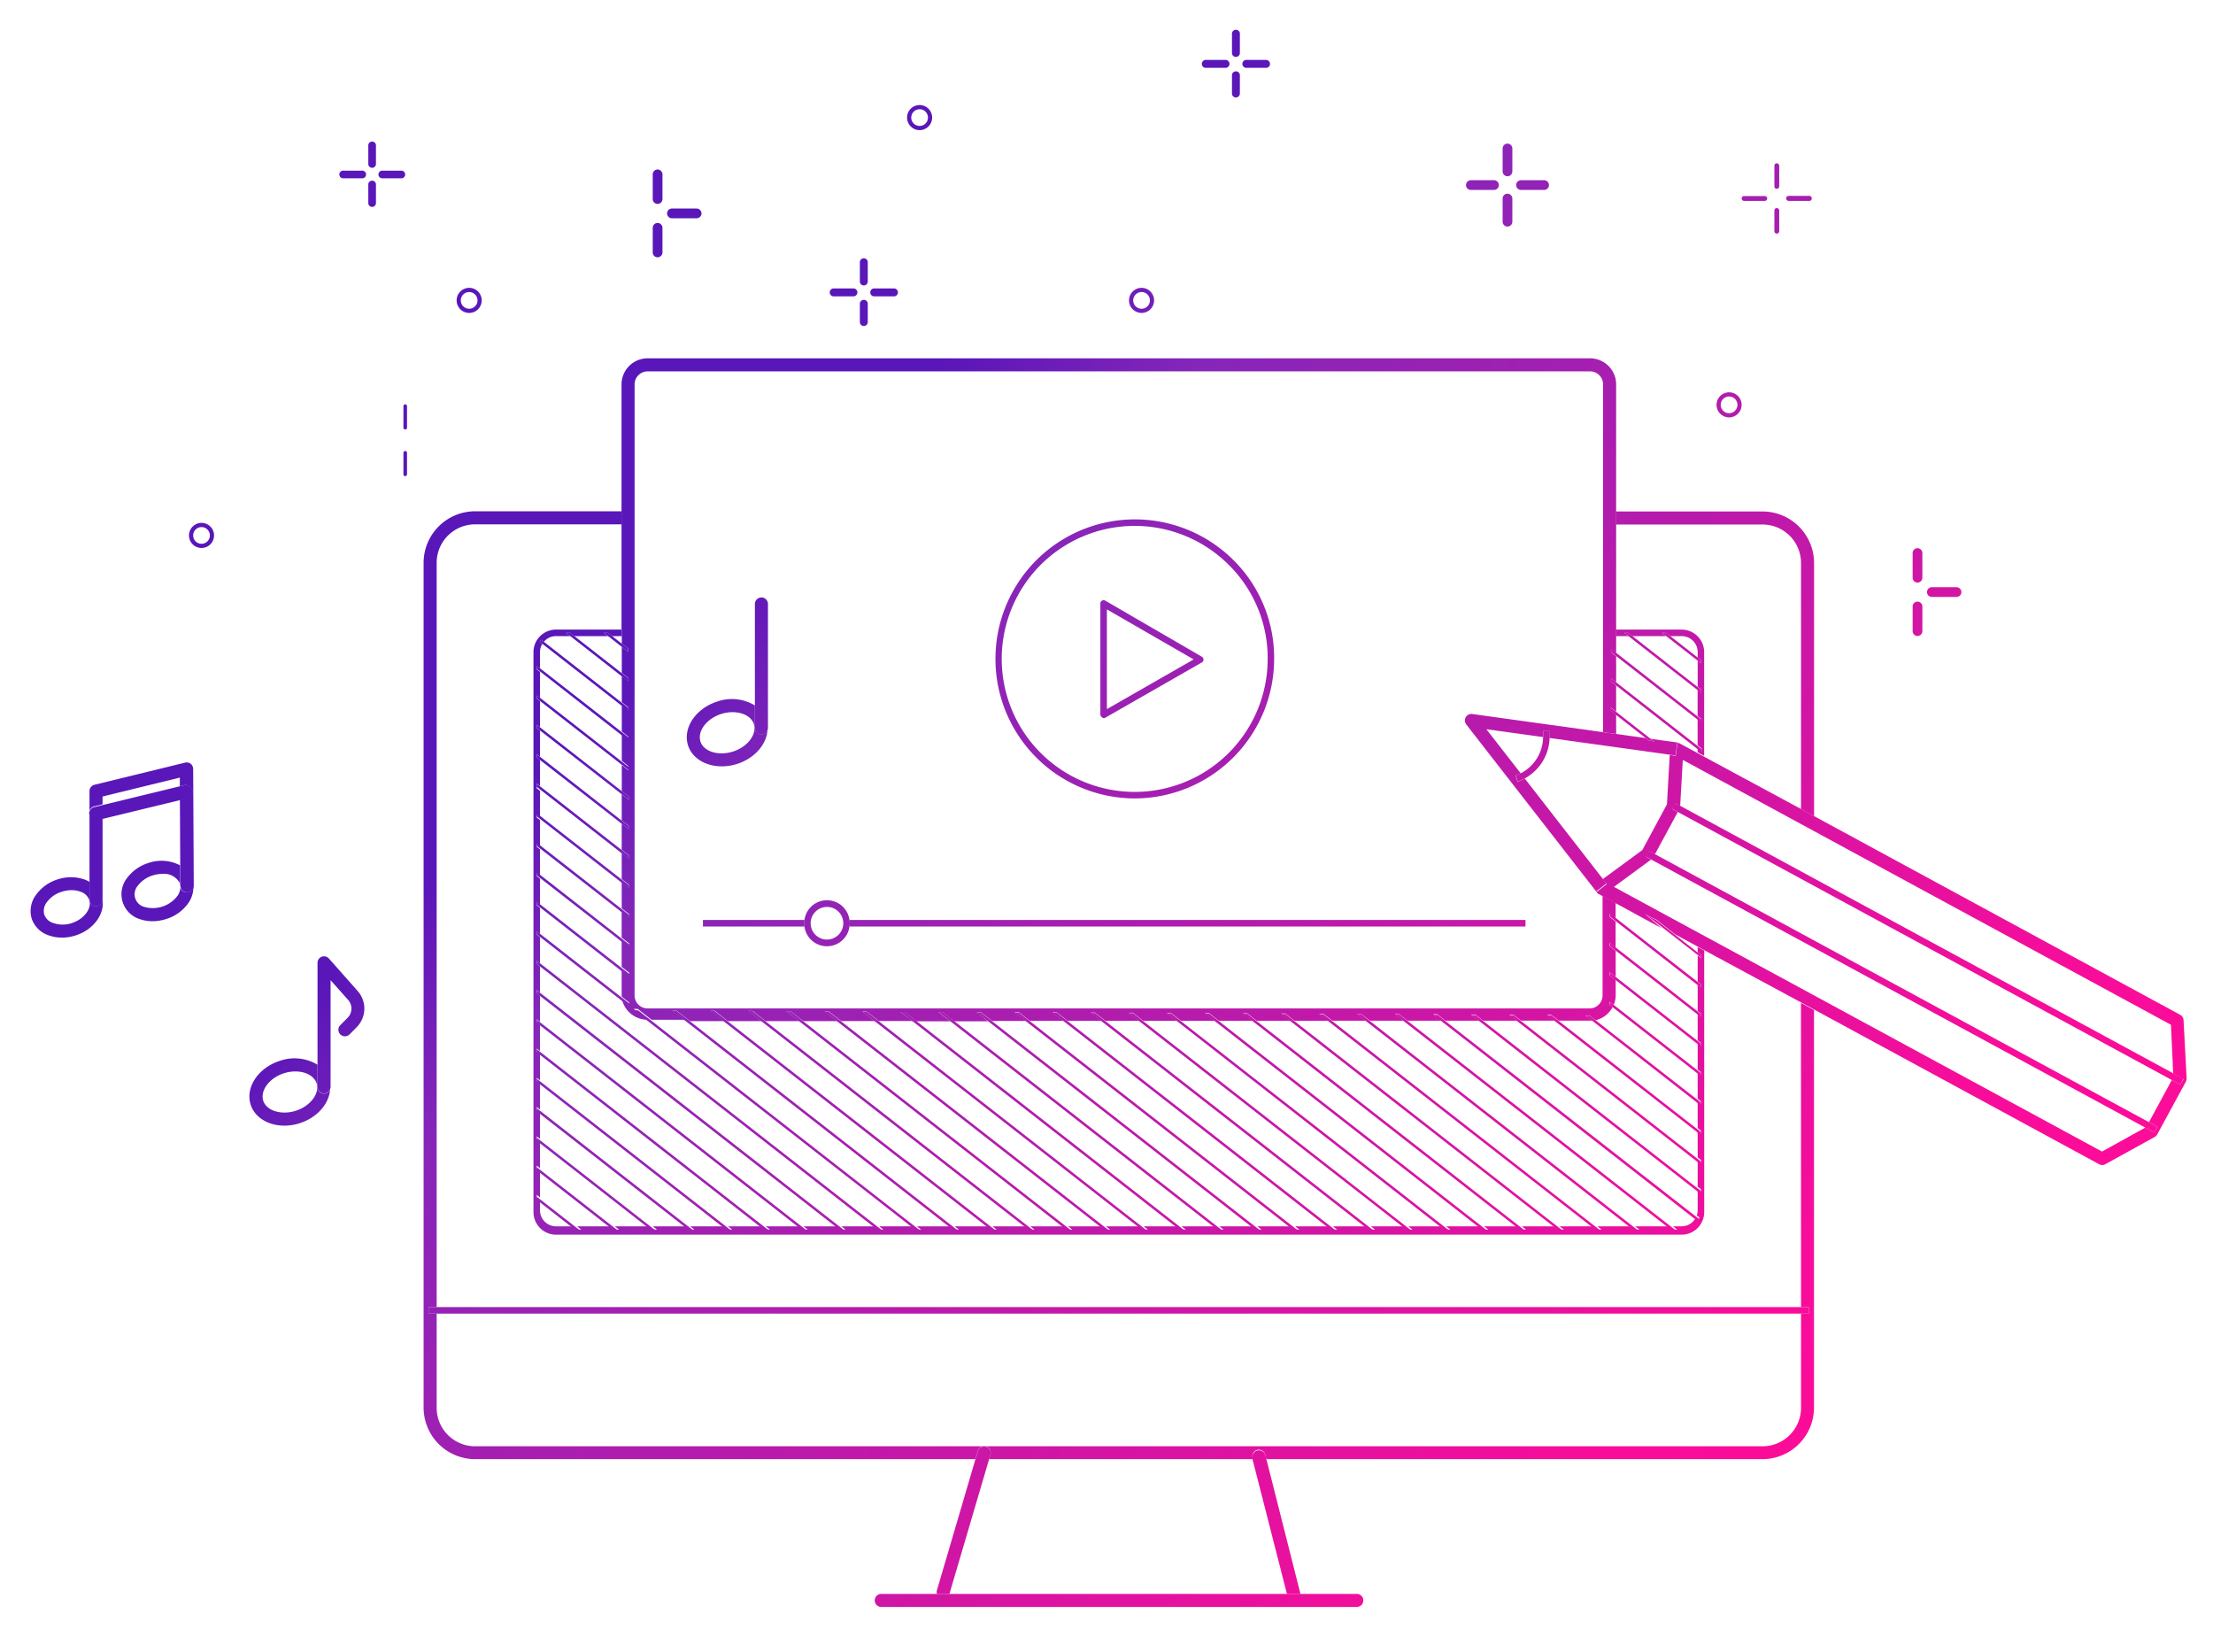 <?xml version="1.0" encoding="UTF-8"?>
<svg xmlns="http://www.w3.org/2000/svg" xmlns:xlink="http://www.w3.org/1999/xlink" viewBox="0 0 339 253">
  <defs>
    <style>.cls-1{fill:url(#Unbenannter_Verlauf_2);}.cls-2{fill:url(#Unbenannter_Verlauf_2-2);}.cls-3{fill:url(#Unbenannter_Verlauf_2-3);}.cls-4{fill:url(#Unbenannter_Verlauf_2-4);}.cls-5{fill:url(#Unbenannter_Verlauf_2-5);}.cls-6{fill:url(#Unbenannter_Verlauf_2-6);}.cls-7{fill:url(#Unbenannter_Verlauf_2-7);}.cls-8{fill:url(#Unbenannter_Verlauf_2-8);}.cls-9{fill:url(#Unbenannter_Verlauf_2-9);}.cls-10{fill:url(#Unbenannter_Verlauf_2-10);}.cls-11{fill:url(#Unbenannter_Verlauf_2-11);}.cls-12{fill:url(#Unbenannter_Verlauf_2-12);}.cls-13{fill:url(#Unbenannter_Verlauf_2-13);}.cls-14{fill:url(#Unbenannter_Verlauf_2-14);}.cls-15{fill:url(#Unbenannter_Verlauf_2-15);}.cls-16{fill:url(#Unbenannter_Verlauf_2-16);}.cls-17{fill:url(#Unbenannter_Verlauf_2-17);}.cls-18{fill:url(#Unbenannter_Verlauf_2-18);}.cls-19{fill:url(#Unbenannter_Verlauf_2-19);}.cls-20{fill:url(#Unbenannter_Verlauf_2-20);}.cls-21{fill:url(#Unbenannter_Verlauf_2-21);}.cls-22{fill:url(#Unbenannter_Verlauf_2-22);}.cls-23{fill:url(#Unbenannter_Verlauf_2-23);}.cls-24{fill:url(#Unbenannter_Verlauf_2-24);}.cls-25{fill:url(#Unbenannter_Verlauf_2-25);}.cls-26{fill:url(#Unbenannter_Verlauf_2-26);}.cls-27{fill:url(#Unbenannter_Verlauf_2-27);}.cls-28{fill:url(#Unbenannter_Verlauf_2-28);}.cls-29{fill:url(#Unbenannter_Verlauf_2-29);}.cls-30{fill:url(#Unbenannter_Verlauf_2-30);}.cls-31{fill:url(#Unbenannter_Verlauf_2-31);}.cls-32{fill:url(#Unbenannter_Verlauf_2-32);}.cls-33{fill:url(#Unbenannter_Verlauf_2-33);}.cls-34{fill:url(#Unbenannter_Verlauf_2-34);}.cls-35{fill:url(#Unbenannter_Verlauf_2-35);}.cls-36{fill:url(#Unbenannter_Verlauf_2-36);}.cls-37{fill:url(#Unbenannter_Verlauf_2-37);}.cls-38{fill:url(#Unbenannter_Verlauf_2-38);}.cls-39{fill:url(#Unbenannter_Verlauf_2-39);}.cls-40{fill:url(#Unbenannter_Verlauf_2-40);}.cls-41{fill:url(#Unbenannter_Verlauf_2-41);}.cls-42{fill:url(#Unbenannter_Verlauf_2-42);}.cls-43{fill:url(#Unbenannter_Verlauf_2-43);}.cls-44{fill:url(#Unbenannter_Verlauf_2-44);}.cls-45{fill:url(#Unbenannter_Verlauf_2-45);}.cls-46{fill:url(#Unbenannter_Verlauf_2-46);}.cls-47{fill:url(#Unbenannter_Verlauf_2-47);}.cls-48{fill:url(#Unbenannter_Verlauf_2-48);}.cls-49{fill:url(#Unbenannter_Verlauf_2-49);}.cls-50{fill:url(#Unbenannter_Verlauf_2-50);}.cls-51{fill:url(#Unbenannter_Verlauf_2-51);}.cls-52{fill:url(#Unbenannter_Verlauf_2-52);}.cls-53{fill:url(#Unbenannter_Verlauf_2-53);}.cls-54{fill:url(#Unbenannter_Verlauf_2-54);}.cls-55{fill:url(#Unbenannter_Verlauf_2-55);}.cls-56{fill:url(#Unbenannter_Verlauf_2-56);}.cls-57{fill:url(#Unbenannter_Verlauf_2-57);}.cls-58{fill:url(#Unbenannter_Verlauf_2-58);}.cls-59{fill:url(#Unbenannter_Verlauf_2-59);}.cls-60{fill:url(#Unbenannter_Verlauf_2-60);}.cls-61{fill:url(#Unbenannter_Verlauf_2-61);}.cls-62{fill:url(#Unbenannter_Verlauf_2-62);}.cls-63{fill:url(#Unbenannter_Verlauf_2-63);}.cls-64{fill:url(#Unbenannter_Verlauf_2-64);}.cls-65{fill:url(#Unbenannter_Verlauf_2-65);}.cls-66{fill:url(#Unbenannter_Verlauf_2-66);}.cls-67{fill:url(#Unbenannter_Verlauf_2-67);}.cls-68{fill:url(#Unbenannter_Verlauf_2-68);}.cls-69{fill:url(#Unbenannter_Verlauf_2-69);}.cls-70{fill:url(#Unbenannter_Verlauf_2-70);}.cls-71{fill:url(#Unbenannter_Verlauf_2-71);}.cls-72{fill:url(#Unbenannter_Verlauf_2-72);}.cls-73{fill:url(#Unbenannter_Verlauf_2-73);}.cls-74{fill:url(#Unbenannter_Verlauf_2-74);}.cls-75{fill:url(#Unbenannter_Verlauf_2-75);}.cls-76{fill:url(#Unbenannter_Verlauf_2-76);}.cls-77{fill:url(#Unbenannter_Verlauf_2-77);}.cls-78{fill:url(#Unbenannter_Verlauf_2-78);}.cls-79{fill:url(#Unbenannter_Verlauf_2-79);}.cls-80{fill:url(#Unbenannter_Verlauf_2-80);}.cls-81{fill:url(#Unbenannter_Verlauf_2-81);}.cls-82{fill:url(#Unbenannter_Verlauf_2-82);}.cls-83{fill:url(#Unbenannter_Verlauf_2-83);}.cls-84{fill:url(#Unbenannter_Verlauf_2-84);}.cls-85{fill:url(#Unbenannter_Verlauf_2-85);}.cls-86{fill:url(#Unbenannter_Verlauf_2-86);}.cls-87{fill:url(#Unbenannter_Verlauf_2-87);}.cls-88{fill:url(#Unbenannter_Verlauf_2-88);}.cls-89{fill:url(#Unbenannter_Verlauf_2-89);}.cls-90{fill:url(#Unbenannter_Verlauf_2-92);}.cls-91{fill:url(#Unbenannter_Verlauf_2-93);}.cls-92{fill:url(#Unbenannter_Verlauf_2-94);}.cls-93{fill:url(#Unbenannter_Verlauf_2-95);}.cls-94{fill:url(#Unbenannter_Verlauf_2-96);}.cls-95{fill:url(#Unbenannter_Verlauf_2-97);}.cls-96{fill:url(#Unbenannter_Verlauf_2-98);}.cls-97{fill:url(#Unbenannter_Verlauf_2-100);}.cls-98{fill:url(#Unbenannter_Verlauf_2-101);}.cls-99{fill:url(#Unbenannter_Verlauf_2-102);}.cls-100{fill:url(#Unbenannter_Verlauf_2-104);}.cls-101{fill:url(#Unbenannter_Verlauf_2-105);}.cls-102{fill:url(#Unbenannter_Verlauf_2-106);}.cls-103{fill:url(#Unbenannter_Verlauf_2-107);}.cls-104{fill:url(#Unbenannter_Verlauf_2-108);}.cls-105{fill:url(#Unbenannter_Verlauf_2-109);}.cls-106{fill:url(#Unbenannter_Verlauf_2-110);}.cls-107{fill:url(#Unbenannter_Verlauf_2-111);}.cls-108{fill:url(#Unbenannter_Verlauf_2-112);}.cls-109{fill:url(#Unbenannter_Verlauf_2-113);}.cls-110{fill:url(#Unbenannter_Verlauf_2-114);}.cls-111{fill:url(#Unbenannter_Verlauf_2-115);}.cls-112{fill:url(#Unbenannter_Verlauf_2-116);}.cls-113{fill:url(#Unbenannter_Verlauf_2-117);}.cls-114{fill:url(#Unbenannter_Verlauf_2-118);}.cls-115{fill:url(#Unbenannter_Verlauf_2-119);}.cls-116{fill:url(#Unbenannter_Verlauf_2-120);}.cls-117{fill:url(#Unbenannter_Verlauf_2-121);}.cls-118{fill:url(#Unbenannter_Verlauf_2-122);}.cls-119{fill:url(#Unbenannter_Verlauf_2-123);}.cls-120{fill:url(#Unbenannter_Verlauf_2-124);}</style>
    <linearGradient id="Unbenannter_Verlauf_2" x1="92.17" y1="107.59" x2="294.71" y2="310.13" gradientUnits="userSpaceOnUse">
      <stop offset="0" stop-color="#5916b9"></stop>
      <stop offset="0.1" stop-color="#8626b9"></stop>
      <stop offset="0.35" stop-color="#ba1aab"></stop>
      <stop offset="0.53" stop-color="#e012a1"></stop>
      <stop offset="0.66" stop-color="#f70d9a"></stop>
      <stop offset="0.82" stop-color="#ff0b98"></stop>
      <stop offset="1" stop-color="#c6243b"></stop>
    </linearGradient>
    <linearGradient id="Unbenannter_Verlauf_2-2" x1="186.6" y1="13.15" x2="389.14" y2="215.69" xlink:href="#Unbenannter_Verlauf_2"></linearGradient>
    <linearGradient id="Unbenannter_Verlauf_2-3" x1="102.4" y1="97.35" x2="304.94" y2="299.89" xlink:href="#Unbenannter_Verlauf_2"></linearGradient>
    <linearGradient id="Unbenannter_Verlauf_2-4" x1="176.71" y1="23.04" x2="379.25" y2="225.58" xlink:href="#Unbenannter_Verlauf_2"></linearGradient>
    <linearGradient id="Unbenannter_Verlauf_2-5" x1="132.74" y1="67.01" x2="335.28" y2="269.55" xlink:href="#Unbenannter_Verlauf_2"></linearGradient>
    <linearGradient id="Unbenannter_Verlauf_2-6" x1="155.65" y1="44.1" x2="358.19" y2="246.64" xlink:href="#Unbenannter_Verlauf_2"></linearGradient>
    <linearGradient id="Unbenannter_Verlauf_2-7" x1="171.53" y1="28.23" x2="374.07" y2="230.77" xlink:href="#Unbenannter_Verlauf_2"></linearGradient>
    <linearGradient id="Unbenannter_Verlauf_2-8" x1="169.58" y1="30.17" x2="372.12" y2="232.71" xlink:href="#Unbenannter_Verlauf_2"></linearGradient>
    <linearGradient id="Unbenannter_Verlauf_2-9" x1="175.24" y1="24.51" x2="377.78" y2="227.05" xlink:href="#Unbenannter_Verlauf_2"></linearGradient>
    <linearGradient id="Unbenannter_Verlauf_2-10" x1="162.69" y1="37.07" x2="365.23" y2="239.61" xlink:href="#Unbenannter_Verlauf_2"></linearGradient>
    <linearGradient id="Unbenannter_Verlauf_2-11" x1="159.43" y1="40.32" x2="361.97" y2="242.86" xlink:href="#Unbenannter_Verlauf_2"></linearGradient>
    <linearGradient id="Unbenannter_Verlauf_2-12" x1="85.22" y1="114.53" x2="287.76" y2="317.07" xlink:href="#Unbenannter_Verlauf_2"></linearGradient>
    <linearGradient id="Unbenannter_Verlauf_2-13" x1="80.91" y1="118.84" x2="283.45" y2="321.38" xlink:href="#Unbenannter_Verlauf_2"></linearGradient>
    <linearGradient id="Unbenannter_Verlauf_2-14" x1="57.14" y1="142.61" x2="259.68" y2="345.15" xlink:href="#Unbenannter_Verlauf_2"></linearGradient>
    <linearGradient id="Unbenannter_Verlauf_2-15" x1="63.01" y1="136.75" x2="265.55" y2="339.28" xlink:href="#Unbenannter_Verlauf_2"></linearGradient>
    <linearGradient id="Unbenannter_Verlauf_2-16" x1="120.13" y1="79.63" x2="322.66" y2="282.17" xlink:href="#Unbenannter_Verlauf_2"></linearGradient>
    <linearGradient id="Unbenannter_Verlauf_2-17" x1="86.9" y1="112.85" x2="289.44" y2="315.39" xlink:href="#Unbenannter_Verlauf_2"></linearGradient>
    <linearGradient id="Unbenannter_Verlauf_2-18" x1="92.51" y1="107.24" x2="295.05" y2="309.78" xlink:href="#Unbenannter_Verlauf_2"></linearGradient>
    <linearGradient id="Unbenannter_Verlauf_2-19" x1="135.48" y1="64.27" x2="338.02" y2="266.81" xlink:href="#Unbenannter_Verlauf_2"></linearGradient>
    <linearGradient id="Unbenannter_Verlauf_2-20" x1="136.33" y1="63.42" x2="338.87" y2="265.96" xlink:href="#Unbenannter_Verlauf_2"></linearGradient>
    <linearGradient id="Unbenannter_Verlauf_2-21" x1="114.15" y1="85.6" x2="316.69" y2="288.14" xlink:href="#Unbenannter_Verlauf_2"></linearGradient>
    <linearGradient id="Unbenannter_Verlauf_2-22" x1="111.26" y1="88.5" x2="313.8" y2="291.04" xlink:href="#Unbenannter_Verlauf_2"></linearGradient>
    <linearGradient id="Unbenannter_Verlauf_2-23" x1="97.99" y1="101.76" x2="300.53" y2="304.3" xlink:href="#Unbenannter_Verlauf_2"></linearGradient>
    <linearGradient id="Unbenannter_Verlauf_2-24" x1="108.36" y1="91.39" x2="310.9" y2="293.93" xlink:href="#Unbenannter_Verlauf_2"></linearGradient>
    <linearGradient id="Unbenannter_Verlauf_2-25" x1="95.41" y1="104.34" x2="297.95" y2="306.88" xlink:href="#Unbenannter_Verlauf_2"></linearGradient>
    <linearGradient id="Unbenannter_Verlauf_2-26" x1="105.46" y1="94.29" x2="308" y2="296.83" xlink:href="#Unbenannter_Verlauf_2"></linearGradient>
    <linearGradient id="Unbenannter_Verlauf_2-27" x1="92.93" y1="106.82" x2="295.47" y2="309.36" xlink:href="#Unbenannter_Verlauf_2"></linearGradient>
    <linearGradient id="Unbenannter_Verlauf_2-28" x1="102.57" y1="97.19" x2="305.11" y2="299.72" xlink:href="#Unbenannter_Verlauf_2"></linearGradient>
    <linearGradient id="Unbenannter_Verlauf_2-29" x1="99.67" y1="100.08" x2="302.21" y2="302.62" xlink:href="#Unbenannter_Verlauf_2"></linearGradient>
    <linearGradient id="Unbenannter_Verlauf_2-30" x1="90.65" y1="109.1" x2="293.19" y2="311.64" xlink:href="#Unbenannter_Verlauf_2"></linearGradient>
    <linearGradient id="Unbenannter_Verlauf_2-31" x1="96.77" y1="102.98" x2="299.31" y2="305.52" xlink:href="#Unbenannter_Verlauf_2"></linearGradient>
    <linearGradient id="Unbenannter_Verlauf_2-32" x1="88.39" y1="111.36" x2="290.93" y2="313.9" xlink:href="#Unbenannter_Verlauf_2"></linearGradient>
    <linearGradient id="Unbenannter_Verlauf_2-33" x1="86.13" y1="113.62" x2="288.67" y2="316.16" xlink:href="#Unbenannter_Verlauf_2"></linearGradient>
    <linearGradient id="Unbenannter_Verlauf_2-34" x1="93.88" y1="105.87" x2="296.42" y2="308.41" xlink:href="#Unbenannter_Verlauf_2"></linearGradient>
    <linearGradient id="Unbenannter_Verlauf_2-35" x1="90.98" y1="108.77" x2="293.52" y2="311.31" xlink:href="#Unbenannter_Verlauf_2"></linearGradient>
    <linearGradient id="Unbenannter_Verlauf_2-36" x1="83.88" y1="115.88" x2="286.42" y2="318.42" xlink:href="#Unbenannter_Verlauf_2"></linearGradient>
    <linearGradient id="Unbenannter_Verlauf_2-37" x1="81.62" y1="118.13" x2="284.16" y2="320.67" xlink:href="#Unbenannter_Verlauf_2"></linearGradient>
    <linearGradient id="Unbenannter_Verlauf_2-38" x1="88.09" y1="111.67" x2="290.62" y2="314.21" xlink:href="#Unbenannter_Verlauf_2"></linearGradient>
    <linearGradient id="Unbenannter_Verlauf_2-39" x1="85.19" y1="114.56" x2="287.73" y2="317.1" xlink:href="#Unbenannter_Verlauf_2"></linearGradient>
    <linearGradient id="Unbenannter_Verlauf_2-40" x1="79.36" y1="120.39" x2="281.9" y2="322.93" xlink:href="#Unbenannter_Verlauf_2"></linearGradient>
    <linearGradient id="Unbenannter_Verlauf_2-41" x1="82.29" y1="117.46" x2="284.83" y2="320" xlink:href="#Unbenannter_Verlauf_2"></linearGradient>
    <linearGradient id="Unbenannter_Verlauf_2-42" x1="77.1" y1="122.65" x2="279.64" y2="325.19" xlink:href="#Unbenannter_Verlauf_2"></linearGradient>
    <linearGradient id="Unbenannter_Verlauf_2-43" x1="74.85" y1="124.91" x2="277.39" y2="327.45" xlink:href="#Unbenannter_Verlauf_2"></linearGradient>
    <linearGradient id="Unbenannter_Verlauf_2-44" x1="79.4" y1="120.36" x2="281.94" y2="322.9" xlink:href="#Unbenannter_Verlauf_2"></linearGradient>
    <linearGradient id="Unbenannter_Verlauf_2-45" x1="76.5" y1="123.25" x2="279.04" y2="325.79" xlink:href="#Unbenannter_Verlauf_2"></linearGradient>
    <linearGradient id="Unbenannter_Verlauf_2-46" x1="72.59" y1="127.16" x2="275.13" y2="329.7" xlink:href="#Unbenannter_Verlauf_2"></linearGradient>
    <linearGradient id="Unbenannter_Verlauf_2-47" x1="70.33" y1="129.42" x2="272.87" y2="331.96" xlink:href="#Unbenannter_Verlauf_2"></linearGradient>
    <linearGradient id="Unbenannter_Verlauf_2-48" x1="73.6" y1="126.15" x2="276.14" y2="328.69" xlink:href="#Unbenannter_Verlauf_2"></linearGradient>
    <linearGradient id="Unbenannter_Verlauf_2-49" x1="70.21" y1="129.55" x2="272.75" y2="332.08" xlink:href="#Unbenannter_Verlauf_2"></linearGradient>
    <linearGradient id="Unbenannter_Verlauf_2-50" x1="67.63" y1="132.12" x2="270.17" y2="334.66" xlink:href="#Unbenannter_Verlauf_2"></linearGradient>
    <linearGradient id="Unbenannter_Verlauf_2-51" x1="65.05" y1="134.7" x2="267.59" y2="337.24" xlink:href="#Unbenannter_Verlauf_2"></linearGradient>
    <linearGradient id="Unbenannter_Verlauf_2-52" x1="62.48" y1="137.27" x2="265.02" y2="339.81" xlink:href="#Unbenannter_Verlauf_2"></linearGradient>
    <linearGradient id="Unbenannter_Verlauf_2-53" x1="59.9" y1="139.85" x2="262.44" y2="342.39" xlink:href="#Unbenannter_Verlauf_2"></linearGradient>
    <linearGradient id="Unbenannter_Verlauf_2-54" x1="57.33" y1="142.43" x2="259.86" y2="344.97" xlink:href="#Unbenannter_Verlauf_2"></linearGradient>
    <linearGradient id="Unbenannter_Verlauf_2-55" x1="54.75" y1="145" x2="257.29" y2="347.54" xlink:href="#Unbenannter_Verlauf_2"></linearGradient>
    <linearGradient id="Unbenannter_Verlauf_2-56" x1="52.17" y1="147.58" x2="254.71" y2="350.12" xlink:href="#Unbenannter_Verlauf_2"></linearGradient>
    <linearGradient id="Unbenannter_Verlauf_2-57" x1="49.6" y1="150.16" x2="252.14" y2="352.7" xlink:href="#Unbenannter_Verlauf_2"></linearGradient>
    <linearGradient id="Unbenannter_Verlauf_2-58" x1="179.16" y1="20.59" x2="381.7" y2="223.13" xlink:href="#Unbenannter_Verlauf_2"></linearGradient>
    <linearGradient id="Unbenannter_Verlauf_2-59" x1="176.58" y1="23.17" x2="379.12" y2="225.71" xlink:href="#Unbenannter_Verlauf_2"></linearGradient>
    <linearGradient id="Unbenannter_Verlauf_2-60" x1="174.21" y1="25.54" x2="376.75" y2="228.08" xlink:href="#Unbenannter_Verlauf_2"></linearGradient>
    <linearGradient id="Unbenannter_Verlauf_2-61" x1="171.96" y1="27.8" x2="374.5" y2="230.34" xlink:href="#Unbenannter_Verlauf_2"></linearGradient>
    <linearGradient id="Unbenannter_Verlauf_2-62" x1="169.3" y1="30.45" x2="371.84" y2="232.99" xlink:href="#Unbenannter_Verlauf_2"></linearGradient>
    <linearGradient id="Unbenannter_Verlauf_2-63" x1="166.78" y1="32.97" x2="369.32" y2="235.51" xlink:href="#Unbenannter_Verlauf_2"></linearGradient>
    <linearGradient id="Unbenannter_Verlauf_2-64" x1="156.43" y1="43.33" x2="358.97" y2="245.87" xlink:href="#Unbenannter_Verlauf_2"></linearGradient>
    <linearGradient id="Unbenannter_Verlauf_2-65" x1="153.87" y1="45.88" x2="356.41" y2="248.42" xlink:href="#Unbenannter_Verlauf_2"></linearGradient>
    <linearGradient id="Unbenannter_Verlauf_2-66" x1="151.62" y1="48.14" x2="354.16" y2="250.68" xlink:href="#Unbenannter_Verlauf_2"></linearGradient>
    <linearGradient id="Unbenannter_Verlauf_2-67" x1="149.36" y1="50.4" x2="351.9" y2="252.94" xlink:href="#Unbenannter_Verlauf_2"></linearGradient>
    <linearGradient id="Unbenannter_Verlauf_2-68" x1="147.1" y1="52.66" x2="349.64" y2="255.2" xlink:href="#Unbenannter_Verlauf_2"></linearGradient>
    <linearGradient id="Unbenannter_Verlauf_2-69" x1="144.64" y1="55.12" x2="347.17" y2="257.66" xlink:href="#Unbenannter_Verlauf_2"></linearGradient>
    <linearGradient id="Unbenannter_Verlauf_2-70" x1="142.06" y1="57.7" x2="344.6" y2="260.24" xlink:href="#Unbenannter_Verlauf_2"></linearGradient>
    <linearGradient id="Unbenannter_Verlauf_2-71" x1="139.48" y1="60.28" x2="342.02" y2="262.81" xlink:href="#Unbenannter_Verlauf_2"></linearGradient>
    <linearGradient id="Unbenannter_Verlauf_2-72" x1="136.9" y1="62.85" x2="339.44" y2="265.39" xlink:href="#Unbenannter_Verlauf_2"></linearGradient>
    <linearGradient id="Unbenannter_Verlauf_2-73" x1="134.31" y1="65.44" x2="336.85" y2="267.98" xlink:href="#Unbenannter_Verlauf_2"></linearGradient>
    <linearGradient id="Unbenannter_Verlauf_2-74" x1="131.54" y1="68.21" x2="334.08" y2="270.75" xlink:href="#Unbenannter_Verlauf_2"></linearGradient>
    <linearGradient id="Unbenannter_Verlauf_2-75" x1="128.64" y1="71.11" x2="331.18" y2="273.65" xlink:href="#Unbenannter_Verlauf_2"></linearGradient>
    <linearGradient id="Unbenannter_Verlauf_2-76" x1="125.75" y1="74" x2="328.29" y2="276.54" xlink:href="#Unbenannter_Verlauf_2"></linearGradient>
    <linearGradient id="Unbenannter_Verlauf_2-77" x1="122.85" y1="76.9" x2="325.39" y2="279.44" xlink:href="#Unbenannter_Verlauf_2"></linearGradient>
    <linearGradient id="Unbenannter_Verlauf_2-78" x1="119.96" y1="79.8" x2="322.49" y2="282.34" xlink:href="#Unbenannter_Verlauf_2"></linearGradient>
    <linearGradient id="Unbenannter_Verlauf_2-79" x1="117.06" y1="82.69" x2="319.6" y2="285.23" xlink:href="#Unbenannter_Verlauf_2"></linearGradient>
    <linearGradient id="Unbenannter_Verlauf_2-80" x1="99.41" y1="100.35" x2="301.95" y2="302.89" xlink:href="#Unbenannter_Verlauf_2"></linearGradient>
    <linearGradient id="Unbenannter_Verlauf_2-81" x1="107.2" y1="92.56" x2="309.74" y2="295.1" xlink:href="#Unbenannter_Verlauf_2"></linearGradient>
    <linearGradient id="Unbenannter_Verlauf_2-82" x1="38.41" y1="161.35" x2="240.95" y2="363.89" xlink:href="#Unbenannter_Verlauf_2"></linearGradient>
    <linearGradient id="Unbenannter_Verlauf_2-83" x1="46.2" y1="153.56" x2="248.74" y2="356.1" xlink:href="#Unbenannter_Verlauf_2"></linearGradient>
    <linearGradient id="Unbenannter_Verlauf_2-84" x1="35.42" y1="164.33" x2="237.96" y2="366.87" xlink:href="#Unbenannter_Verlauf_2"></linearGradient>
    <linearGradient id="Unbenannter_Verlauf_2-85" x1="43.64" y1="156.11" x2="246.18" y2="358.65" xlink:href="#Unbenannter_Verlauf_2"></linearGradient>
    <linearGradient id="Unbenannter_Verlauf_2-86" x1="46.8" y1="152.95" x2="249.34" y2="355.49" xlink:href="#Unbenannter_Verlauf_2"></linearGradient>
    <linearGradient id="Unbenannter_Verlauf_2-87" x1="49.28" y1="150.47" x2="251.82" y2="353.01" xlink:href="#Unbenannter_Verlauf_2"></linearGradient>
    <linearGradient id="Unbenannter_Verlauf_2-88" x1="98.99" y1="100.76" x2="301.53" y2="303.3" xlink:href="#Unbenannter_Verlauf_2"></linearGradient>
    <linearGradient id="Unbenannter_Verlauf_2-89" x1="95.41" y1="104.34" x2="297.95" y2="306.88" xlink:href="#Unbenannter_Verlauf_2"></linearGradient>
    <linearGradient id="Unbenannter_Verlauf_2-92" x1="116.52" y1="83.23" x2="319.06" y2="285.77" xlink:href="#Unbenannter_Verlauf_2"></linearGradient>
    <linearGradient id="Unbenannter_Verlauf_2-93" x1="113.53" y1="86.22" x2="316.07" y2="288.76" xlink:href="#Unbenannter_Verlauf_2"></linearGradient>
    <linearGradient id="Unbenannter_Verlauf_2-94" x1="116.52" y1="83.23" x2="319.06" y2="285.77" xlink:href="#Unbenannter_Verlauf_2"></linearGradient>
    <linearGradient id="Unbenannter_Verlauf_2-95" x1="113.53" y1="86.22" x2="316.07" y2="288.76" xlink:href="#Unbenannter_Verlauf_2"></linearGradient>
    <linearGradient id="Unbenannter_Verlauf_2-96" x1="135.94" y1="63.81" x2="338.48" y2="266.35" xlink:href="#Unbenannter_Verlauf_2"></linearGradient>
    <linearGradient id="Unbenannter_Verlauf_2-97" x1="131.85" y1="67.9" x2="334.39" y2="270.44" xlink:href="#Unbenannter_Verlauf_2"></linearGradient>
    <linearGradient id="Unbenannter_Verlauf_2-98" x1="135.94" y1="63.81" x2="338.48" y2="266.35" xlink:href="#Unbenannter_Verlauf_2"></linearGradient>
    <linearGradient id="Unbenannter_Verlauf_2-100" x1="203.44" y1="-3.69" x2="405.98" y2="198.85" xlink:href="#Unbenannter_Verlauf_2"></linearGradient>
    <linearGradient id="Unbenannter_Verlauf_2-101" x1="199.35" y1="0.4" x2="401.89" y2="202.94" xlink:href="#Unbenannter_Verlauf_2"></linearGradient>
    <linearGradient id="Unbenannter_Verlauf_2-102" x1="203.44" y1="-3.69" x2="405.98" y2="198.85" xlink:href="#Unbenannter_Verlauf_2"></linearGradient>
    <linearGradient id="Unbenannter_Verlauf_2-104" x1="222.48" y1="-22.73" x2="425.02" y2="179.81" xlink:href="#Unbenannter_Verlauf_2"></linearGradient>
    <linearGradient id="Unbenannter_Verlauf_2-105" x1="219.05" y1="-19.3" x2="421.59" y2="183.24" xlink:href="#Unbenannter_Verlauf_2"></linearGradient>
    <linearGradient id="Unbenannter_Verlauf_2-106" x1="222.48" y1="-22.73" x2="425.02" y2="179.81" xlink:href="#Unbenannter_Verlauf_2"></linearGradient>
    <linearGradient id="Unbenannter_Verlauf_2-107" x1="219.05" y1="-19.3" x2="421.59" y2="183.24" xlink:href="#Unbenannter_Verlauf_2"></linearGradient>
    <linearGradient id="Unbenannter_Verlauf_2-108" x1="203.08" y1="-3.33" x2="405.62" y2="199.21" xlink:href="#Unbenannter_Verlauf_2"></linearGradient>
    <linearGradient id="Unbenannter_Verlauf_2-109" x1="199.24" y1="0.51" x2="401.78" y2="203.05" xlink:href="#Unbenannter_Verlauf_2"></linearGradient>
    <linearGradient id="Unbenannter_Verlauf_2-110" x1="203.08" y1="-3.33" x2="405.62" y2="199.21" xlink:href="#Unbenannter_Verlauf_2"></linearGradient>
    <linearGradient id="Unbenannter_Verlauf_2-111" x1="199.24" y1="0.51" x2="401.78" y2="203.05" xlink:href="#Unbenannter_Verlauf_2"></linearGradient>
    <linearGradient id="Unbenannter_Verlauf_2-112" x1="145.2" y1="54.55" x2="347.74" y2="257.09" xlink:href="#Unbenannter_Verlauf_2"></linearGradient>
    <linearGradient id="Unbenannter_Verlauf_2-113" x1="142.09" y1="57.66" x2="344.63" y2="260.2" xlink:href="#Unbenannter_Verlauf_2"></linearGradient>
    <linearGradient id="Unbenannter_Verlauf_2-114" x1="145.2" y1="54.55" x2="347.74" y2="257.09" xlink:href="#Unbenannter_Verlauf_2"></linearGradient>
    <linearGradient id="Unbenannter_Verlauf_2-115" x1="142.09" y1="57.66" x2="344.63" y2="260.2" xlink:href="#Unbenannter_Verlauf_2"></linearGradient>
    <linearGradient id="Unbenannter_Verlauf_2-116" x1="191.2" y1="8.55" x2="393.74" y2="211.09" xlink:href="#Unbenannter_Verlauf_2"></linearGradient>
    <linearGradient id="Unbenannter_Verlauf_2-117" x1="188.09" y1="11.66" x2="390.63" y2="214.2" xlink:href="#Unbenannter_Verlauf_2"></linearGradient>
    <linearGradient id="Unbenannter_Verlauf_2-118" x1="191.2" y1="8.55" x2="393.74" y2="211.09" xlink:href="#Unbenannter_Verlauf_2"></linearGradient>
    <linearGradient id="Unbenannter_Verlauf_2-119" x1="188.09" y1="11.66" x2="390.63" y2="214.2" xlink:href="#Unbenannter_Verlauf_2"></linearGradient>
    <linearGradient id="Unbenannter_Verlauf_2-120" x1="112.81" y1="86.94" x2="315.35" y2="289.48" xlink:href="#Unbenannter_Verlauf_2"></linearGradient>
    <linearGradient id="Unbenannter_Verlauf_2-121" x1="74.31" y1="125.44" x2="276.85" y2="327.98" xlink:href="#Unbenannter_Verlauf_2"></linearGradient>
    <linearGradient id="Unbenannter_Verlauf_2-122" x1="164.31" y1="35.44" x2="366.85" y2="237.98" xlink:href="#Unbenannter_Verlauf_2"></linearGradient>
    <linearGradient id="Unbenannter_Verlauf_2-123" x1="201.31" y1="-1.56" x2="403.85" y2="200.98" xlink:href="#Unbenannter_Verlauf_2"></linearGradient>
    <linearGradient id="Unbenannter_Verlauf_2-124" x1="161.31" y1="38.44" x2="363.85" y2="240.98" xlink:href="#Unbenannter_Verlauf_2"></linearGradient>
  </defs>
  <g id="Ebene_2" data-name="Ebene 2">
    <path class="cls-1" d="M275.89,200.2h1.24v1h-1.24v14.43a5.89,5.89,0,0,1-5.89,5.89H72.78a5.89,5.89,0,0,1-5.89-5.89V201.2H65.65v-1h1.24v-114a5.89,5.89,0,0,1,5.89-5.89H95.25v-2H72.78a7.9,7.9,0,0,0-7.89,7.89v129.4a7.9,7.9,0,0,0,7.89,7.89h76.64l.38-1.28a1,1,0,1,1,1.92.56l-.21.72H191.9l0-.12a1,1,0,1,1,1.93-.5l.16.62h76a7.9,7.9,0,0,0,7.89-7.89v-60.9l-2-1.09Z"></path>
    <path class="cls-2" d="M270,80.34a5.89,5.89,0,0,1,5.89,5.89v37.69l2,1.09V86.23A7.9,7.9,0,0,0,270,78.34H247.53v2Z"></path>
    <path class="cls-3" d="M260.56,146.28v.48l-.5-.39v4l.5.39v.49l-.5-.39v4l.5.39v.48l-.5-.39v4l.5.39v.48l-.5-.39v4l.5.39v.48l-.5-.39v4l.5.39v.49l-.5-.39v4l.5.39v.48l-.5-.39v4l.5.39v.48l-.5-.39v4l.5.39v.48l-.5-.39v3.14a2.21,2.21,0,0,1-.14.78l.42.33a2.91,2.91,0,0,1-.18.35l-.39-.31a2.47,2.47,0,0,1-2.16,1.31h-1.33l.64.5h-.62l-.64-.5h-5.17l.64.5h-.62l-.64-.5H244.7l.64.5h-.61l-.65-.5h-5.17l.65.5h-.62l-.64-.5h-5.17l.64.5h-.62l-.64-.5h-5.17l.64.5h-.62l-.64-.5h-5.19l.64.5h-.62l-.64-.5h-5.17l.64.5h-.61l-.64-.5H210l.64.5H210l-.64-.5h-5.17l.64.5h-.62l-.64-.5h-5.17l.64.5h-.62l-.64-.5h-5.17l.64.5h-.62l-.64-.5H186.8l.64.5h-.62l-.64-.5H181l.64.5H181l-.64-.5h-5.17l.65.5h-.62l-.64-.5h-5.17l.64.5h-.62l-.64-.5h-5.17l.64.5h-.62l-.64-.5h-5.17l.64.5h-.62l-.64-.5h-5.17l.64.5h-.62l-.64-.5h-5.17l.64.5h-.62l-.64-.5h-5.17l.64.5h-.61l-.65-.5h-5.16l.64.5h-.62l-.64-.5h-5.17l.64.5h-.62l-.64-.5h-5.17l.64.5h-.62l-.64-.5h-5.17l.64.5h-.62l-.64-.5h-5.17l.64.5h-.62l-.64-.5h-5.17l.64.5h-.62l-.64-.5H100l.65.5H100l-.64-.5H94.19l.64.5h-.62l-.64-.5H88.4l.64.5h-.62l-.64-.5H85.17a2.46,2.46,0,0,1-2.45-2.46v-1.49l-.5-.39v-.48l.5.39v-4l-.5-.39v-.48l.5.39v-4l-.5-.39v-.48l.5.39v-4l-.5-.39v-.49l.5.39v-4l-.5-.39v-.48l.5.39v-4l-.5-.39v-.48l.5.39v-4l-.5-.39v-.48l.5.39v-4l-.5-.39v-.49l.5.39v-4l-.5-.39v-.48l.5.39v-4l-.5-.39v-.48l.5.39v-4l-.5-.39v-.48l.5.39v-4l-.5-.39v-.49l.5.39v-4l-.5-.39v-.48l.5.39v-4l-.5-.39v-.48l.5.39v-4l-.5-.39V120l.5.39v-4l-.5-.39v-.49l.5.39v-4l-.5-.39V111l.5.39v-4l-.5-.39v-.48l.5.39v-4l-.5-.39V102l.5.39V99.88a2.38,2.38,0,0,1,.36-1.27l-.4-.31a2.37,2.37,0,0,1,.23-.3l.4.3a2.43,2.43,0,0,1,1.86-.87h2.18l-.64-.5h.62l.64.5h5.17l-.64-.5h.62l.64.5h1.49v-1H85.17a3.46,3.46,0,0,0-3.45,3.45v85.77a3.46,3.46,0,0,0,3.45,3.46H257.61a3.46,3.46,0,0,0,3.45-3.46V145.6l-1-.55v.84Z"></path>
    <path class="cls-4" d="M257.61,96.43H247.53v1h1.91l-.64-.5h.62l.64.5h5.17l-.64-.5h.62l.64.5h1.76a2.45,2.45,0,0,1,2.45,2.45v.83l.51.4v.48l-.51-.4v4l.54.42v.49l-.55-.43v4l.58.45v.48l-.58-.45v4l.61.48v.48l-.61-.47v.58l1,.55v-16A3.46,3.46,0,0,0,257.61,96.43Z"></path>
    <path class="cls-5" d="M95.25,96.43v2.16l1,.76v.49l-1-.77v4l1,.77v.49l-1-.78v4l1,.79v.48l-1-.79v4l1,.81v.48l-1-.8v4l1,.82V118l-1-.82v4l1.06.83v.48l-1.07-.83v4l1.08.84V127l-1.08-.84v4l1.1.86v.48l-1.1-.85v4l1.12.87v.49l-1.12-.88v4l1.13.88v.49l-1.14-.89v4l1.15.89v.49l-1.15-.9v4l1.17.91v.49l-1.17-.91v3.69c0,.12,0,.24,0,.37l1.15.9v.48l-1.07-.83a4,4,0,0,0,3.84,3h.05l-2.13-1.66h.62l2.13,1.66h5.17L103,154.78h.62l2.08,1.62h5.17l-2-1.59h.62l2,1.59h5.17l-2-1.56h.62l2,1.56h5.17l-2-1.53h.62l2,1.53h5.17l-1.92-1.5h.62l1.92,1.49H134l-1.88-1.47h.62l1.88,1.46h5.17L137.94,155h.62l1.84,1.43h5.17l-1.8-1.4h.62l1.79,1.4h5.17L149.6,155h.62l1.75,1.37h5.17l-1.71-1.34h.62l1.71,1.33h5.17l-1.67-1.3h.62l1.67,1.3h5.17l-1.63-1.27h.62l1.63,1.27h5.17l-1.59-1.24h.62l1.59,1.24h5.17l-1.55-1.21h.62l1.54,1.2h5.19l-1.5-1.17h.62l1.5,1.17h5.17l-1.46-1.14h.62l1.46,1.14h5.17l-1.42-1.11h.62l1.42,1.11h5.17l-1.38-1.08h.62l1.38,1.07h5.17l-1.34-1h.62l1.33,1H215l-1.29-1h.62l1.29,1h5.17l-1.26-1h.63l1.25,1h5.17l-1.22-.95H226l1.21.95h5.17l-1.18-.92h.63l1.17.91h5.17l-1.14-.88h.63l1.13.88h4.75c.13,0,.25,0,.37,0l-1.05-.81h.63l.94.74a4,4,0,0,0,2.6-2l-.47-.37v-.48l.64.5a3.87,3.87,0,0,0,.3-1.48v-2.32l-.93-.72v-.49l.93.73v-4l-.92-.71v-.48l.91.71v-4l-.9-.7v-.48l.9.7v-2.37l-2-1.08v15.29a2,2,0,0,1-2,1.95H99.21a2,2,0,0,1-2-1.95V58.88a2,2,0,0,1,2-2H243.57a2,2,0,0,1,2,2v53.26l2,.27v-2.93l-.81-.63v-.48l.81.63v-4l-.8-.62v-.48l.8.62v-4l-.79-.62v-.48l.79.61V58.88a4,4,0,0,0-4-4H99.21a4,4,0,0,0-4,4V96.43Z"></path>
    <polygon class="cls-6" points="247.49 135.96 247.53 135.98 247.53 135.96 247.49 135.96"></polygon>
    <path class="cls-7" d="M334.49,156.27a1,1,0,0,0-.52-.84L277.89,125l-2-1.09-14.83-8-1-.55-2.75-1.49a.83.83,0,0,0-.34-.1l-.27,2-.92-.13-.43,7.56-3.77,7-6.06,4.45.6.77-1.57,1.22a.86.86,0,0,0,.3.27l.68.37,2,1.08,7,3.81L252,140a14.75,14.75,0,0,0,1.69.83l2.93,2.29,3.49,1.89,1,.55,14.83,8,2,1.09,43.62,23.67a1,1,0,0,0,.48.12,1,1,0,0,0,.48-.13l7.54-4.16a1,1,0,0,0,.4-.4l4.38-8.07a1.17,1.17,0,0,0,.12-.52Zm-.51,9.85-1.29-.7-3.5,6.46,1.29.7-.48.88-1.38-.75L322,176.38,247.53,136l0,0-.3-.16,5.69-4.18-.77-.42.48-.88.88.48,3.5-6.46-.87-.48.47-.88.77.42.4-7.05,74.78,40.57.34,7.45,1.6.87Z"></path>
    <polygon class="cls-8" points="252.59 130.32 252.11 131.2 252.88 131.62 328.63 172.71 330 173.46 330.48 172.58 329.19 171.88 253.47 130.8 252.59 130.32"></polygon>
    <polygon class="cls-9" points="257.34 123.4 256.57 122.98 256.1 123.86 256.97 124.34 332.69 165.42 333.98 166.12 334.46 165.24 332.86 164.37 257.34 123.4"></polygon>
    <path class="cls-10" d="M252.85,113.16l.57.44a4,4,0,0,0-.88-.2l-.44-.35-4.57-.64-2-.27-20-2.78a1,1,0,0,0-1,.49,1,1,0,0,0,.08,1.11l19.9,25.58h0l1.57-1.22-.6-.77-11.91-15.31a5.69,5.69,0,0,1-1.1.51l-.29-.95a6.58,6.58,0,0,0,.78-.34l-5.27-6.77,8.66,1.2c0-.29,0-.59,0-.91l1-.06a10.27,10.27,0,0,1,0,1.11l18.4,2.56.92.13.27-2h0Zm-6.15-.24v0l.08.06Z"></path>
    <path class="cls-11" d="M237.38,113a10.27,10.27,0,0,0,0-1.11l-1,.06c0,.32,0,.62,0,.91a6.33,6.33,0,0,1-3.39,5.57,6.58,6.58,0,0,1-.78.34l.29.95a5.69,5.69,0,0,0,1.1-.51A7.3,7.3,0,0,0,237.38,113Z"></path>
    <polygon class="cls-12" points="65.65 200.2 65.65 201.2 66.89 201.2 275.89 201.2 277.13 201.2 277.13 200.2 275.89 200.2 66.89 200.2 65.65 200.2"></polygon>
    <path class="cls-13" d="M192.59,222.18a1,1,0,0,0-.72,1.22l0,.12,5.27,20.61h2.07L194,223.52l-.16-.62A1,1,0,0,0,192.59,222.18Z"></path>
    <path class="cls-14" d="M151.51,223.52l.21-.72a1,1,0,1,0-1.92-.56l-.38,1.28-5.9,20.07a1,1,0,0,0,0,.54h1.92Z"></path>
    <path class="cls-15" d="M145.45,244.13H135a1,1,0,0,0,0,2h72.84a1,1,0,0,0,0-2H145.45Z"></path>
    <path class="cls-16" d="M130.18,141.41a2.73,2.73,0,0,1-.05.5H233.68v-1H130.13A2.83,2.83,0,0,1,130.18,141.41Z"></path>
    <path class="cls-17" d="M123.23,140.91H107.68v1h15.55a4,4,0,0,1,0-.5A4.23,4.23,0,0,1,123.23,140.91Z"></path>
    <path class="cls-18" d="M130.13,140.91a3.48,3.48,0,0,0-6.9,0,4.23,4.23,0,0,0,0,.5,4,4,0,0,0,0,.5,3.48,3.48,0,0,0,6.9,0,2.73,2.73,0,0,0,.05-.5A2.83,2.83,0,0,0,130.13,140.91Zm-3.45,3a2.5,2.5,0,1,1,2.5-2.5A2.51,2.51,0,0,1,126.68,143.91Z"></path>
    <path class="cls-19" d="M169.06,110a.59.59,0,0,0,.25-.07l14.8-8.47a.5.5,0,0,0,.25-.43h0a.52.52,0,0,0-.25-.44L169.31,92a.5.5,0,0,0-.5,0,.48.48,0,0,0-.25.43v17a.5.5,0,0,0,.25.43A.55.55,0,0,0,169.06,110Zm.5-16.66L182.85,101l-13.29,7.61Z"></path>
    <path class="cls-20" d="M173.82,122.29a21.39,21.39,0,0,0,21.36-21.37A21.1,21.1,0,0,0,189,85.84a21.43,21.43,0,0,0-15.09-6.29h-.05a21.37,21.37,0,0,0,0,42.74Zm0-41.74a20.38,20.38,0,0,1,14.44,6,20.07,20.07,0,0,1,5.93,14.37,20.37,20.37,0,1,1-20.37-20.37Z"></path>
    <polygon class="cls-21" points="221.55 188.61 222.17 188.61 221.53 188.11 180.91 156.41 179.37 155.21 178.75 155.2 180.3 156.41 220.91 188.11 221.55 188.61"></polygon>
    <polygon class="cls-22" points="215.77 188.61 216.38 188.61 215.74 188.11 175.13 156.41 173.54 155.17 172.92 155.17 174.51 156.41 215.13 188.11 215.77 188.61"></polygon>
    <polygon class="cls-23" points="93.12 96.92 92.5 96.92 93.14 97.42 95.25 99.07 96.23 99.84 96.23 99.35 95.25 98.59 93.76 97.42 93.12 96.92"></polygon>
    <polygon class="cls-24" points="209.98 188.61 210.6 188.61 209.96 188.11 169.34 156.41 167.71 155.14 167.09 155.14 168.72 156.41 209.34 188.11 209.98 188.61"></polygon>
    <polygon class="cls-25" points="87.33 96.92 86.71 96.92 87.35 97.42 95.25 103.59 96.25 104.37 96.25 103.88 95.25 103.11 87.97 97.42 87.33 96.92"></polygon>
    <polygon class="cls-26" points="204.19 188.61 204.81 188.61 204.17 188.11 163.55 156.41 161.88 155.11 161.26 155.11 162.93 156.41 203.55 188.11 204.19 188.61"></polygon>
    <path class="cls-27" d="M82.91,98a2.37,2.37,0,0,0-.23.3l.4.31,12.17,9.5,1,.79v-.48l-1-.79L83.31,98.3Z"></path>
    <polygon class="cls-28" points="198.4 188.61 199.02 188.61 198.38 188.11 157.76 156.41 156.05 155.08 155.43 155.07 157.14 156.41 197.76 188.11 198.4 188.61"></polygon>
    <polygon class="cls-29" points="192.61 188.61 193.23 188.61 192.59 188.11 151.97 156.41 150.22 155.04 149.6 155.04 151.35 156.41 191.97 188.11 192.61 188.61"></polygon>
    <polygon class="cls-30" points="82.22 101.97 82.22 102.45 82.72 102.84 95.25 112.63 96.28 113.43 96.28 112.95 95.25 112.14 82.72 102.36 82.22 101.97"></polygon>
    <polygon class="cls-31" points="186.82 188.61 187.44 188.61 186.8 188.11 146.18 156.41 144.39 155.01 143.77 155.01 145.56 156.41 186.18 188.11 186.82 188.61"></polygon>
    <polygon class="cls-32" points="82.22 106.49 82.22 106.97 82.72 107.36 95.25 117.14 96.3 117.96 96.3 117.48 95.25 116.66 82.72 106.88 82.22 106.49"></polygon>
    <polygon class="cls-33" points="82.22 111.01 82.22 111.49 82.72 111.88 95.25 121.66 96.32 122.49 96.31 122.01 95.25 121.18 82.72 111.4 82.22 111.01"></polygon>
    <polygon class="cls-34" points="181.03 188.61 181.65 188.61 181.01 188.11 140.4 156.41 138.56 154.98 137.94 154.98 139.78 156.41 180.39 188.11 181.03 188.61"></polygon>
    <polygon class="cls-35" points="175.25 188.61 175.87 188.61 175.22 188.11 134.61 156.41 132.73 154.95 132.11 154.94 133.99 156.41 174.61 188.11 175.25 188.61"></polygon>
    <polygon class="cls-36" points="82.22 115.52 82.22 116.01 82.72 116.4 95.25 126.18 96.33 127.02 96.33 126.54 95.25 125.7 82.72 115.91 82.22 115.52"></polygon>
    <polygon class="cls-37" points="82.22 120.04 82.22 120.52 82.72 120.91 95.25 130.7 96.35 131.56 96.35 131.07 95.25 130.21 82.72 120.43 82.22 120.04"></polygon>
    <polygon class="cls-38" points="169.46 188.61 170.08 188.61 169.44 188.11 128.82 156.41 126.9 154.92 126.28 154.91 128.2 156.41 168.82 188.11 169.46 188.61"></polygon>
    <polygon class="cls-39" points="163.67 188.61 164.29 188.61 163.65 188.11 123.03 156.41 121.07 154.88 120.45 154.88 122.41 156.41 163.03 188.11 163.67 188.61"></polygon>
    <polygon class="cls-40" points="82.22 124.56 82.22 125.04 82.72 125.43 95.25 135.21 96.37 136.09 96.37 135.6 95.25 134.73 82.72 124.95 82.22 124.56"></polygon>
    <polygon class="cls-41" points="157.88 188.61 158.5 188.61 157.86 188.11 117.24 156.41 115.24 154.85 114.62 154.85 116.62 156.41 157.24 188.11 157.88 188.61"></polygon>
    <polygon class="cls-42" points="82.22 129.08 82.22 129.56 82.72 129.95 95.25 139.73 96.39 140.62 96.38 140.13 95.25 139.25 82.72 129.47 82.22 129.08"></polygon>
    <polygon class="cls-43" points="82.22 133.59 82.22 134.08 82.72 134.47 95.25 144.25 96.4 145.15 96.4 144.66 95.25 143.77 82.72 133.98 82.22 133.59"></polygon>
    <polygon class="cls-44" points="152.09 188.61 152.71 188.61 152.07 188.11 111.45 156.41 109.41 154.82 108.79 154.81 110.83 156.41 151.45 188.11 152.09 188.61"></polygon>
    <polygon class="cls-45" points="146.3 188.61 146.92 188.61 146.28 188.11 105.67 156.41 103.58 154.79 102.96 154.78 105.05 156.41 145.66 188.11 146.3 188.61"></polygon>
    <polygon class="cls-46" points="82.22 138.11 82.22 138.59 82.72 138.98 95.25 148.77 96.42 149.68 96.42 149.19 95.25 148.28 82.72 138.5 82.22 138.11"></polygon>
    <polygon class="cls-47" points="82.22 142.63 82.22 143.11 82.72 143.5 95.37 153.38 96.44 154.21 96.44 153.73 95.29 152.83 82.72 143.02 82.22 142.63"></polygon>
    <polygon class="cls-48" points="140.52 188.61 141.13 188.61 140.49 188.11 99.88 156.41 97.75 154.75 97.13 154.75 99.26 156.41 139.88 188.11 140.52 188.61"></polygon>
    <polygon class="cls-49" points="82.22 147.15 82.22 147.63 82.72 148.02 134.09 188.11 134.73 188.61 135.35 188.61 134.71 188.11 82.72 147.54 82.22 147.15"></polygon>
    <polygon class="cls-50" points="82.22 151.66 82.22 152.15 82.72 152.54 128.3 188.11 128.94 188.61 129.56 188.61 128.92 188.11 82.72 152.05 82.22 151.66"></polygon>
    <polygon class="cls-51" points="82.22 156.18 82.22 156.66 82.72 157.05 122.51 188.11 123.15 188.61 123.77 188.61 123.13 188.11 82.72 156.57 82.22 156.18"></polygon>
    <polygon class="cls-52" points="82.22 160.7 82.22 161.18 82.72 161.57 116.72 188.11 117.36 188.61 117.98 188.61 117.34 188.11 82.72 161.09 82.22 160.7"></polygon>
    <polygon class="cls-53" points="82.22 165.22 82.22 165.7 82.72 166.09 110.93 188.11 111.57 188.61 112.19 188.61 111.55 188.11 82.72 165.61 82.22 165.22"></polygon>
    <polygon class="cls-54" points="82.22 169.73 82.22 170.22 82.72 170.61 105.14 188.11 105.78 188.61 106.4 188.61 105.76 188.11 82.72 170.12 82.22 169.73"></polygon>
    <polygon class="cls-55" points="82.22 174.25 82.22 174.73 82.72 175.12 99.36 188.11 100 188.61 100.61 188.61 99.97 188.11 82.72 174.64 82.22 174.25"></polygon>
    <polygon class="cls-56" points="82.22 178.77 82.22 179.25 82.72 179.64 93.57 188.11 94.21 188.61 94.83 188.61 94.19 188.11 82.72 179.16 82.22 178.77"></polygon>
    <polygon class="cls-57" points="82.22 183.29 82.22 183.77 82.72 184.16 87.78 188.11 88.42 188.61 89.04 188.61 88.4 188.11 82.72 183.68 82.22 183.29"></polygon>
    <polygon class="cls-58" points="260.57 101.59 260.57 101.11 260.06 100.71 255.85 97.42 255.21 96.92 254.59 96.92 255.23 97.42 260.06 101.19 260.57 101.59"></polygon>
    <polygon class="cls-59" points="260.61 106.14 260.6 105.65 260.06 105.23 250.06 97.42 249.42 96.92 248.8 96.92 249.44 97.42 260.06 105.71 260.61 106.14"></polygon>
    <polygon class="cls-60" points="260.64 110.68 260.64 110.19 260.06 109.75 247.53 99.96 246.74 99.35 246.74 99.83 247.53 100.45 260.06 110.23 260.64 110.68"></polygon>
    <polygon class="cls-61" points="260.68 115.22 260.67 114.74 260.06 114.26 247.53 104.48 246.73 103.86 246.73 104.34 247.53 104.96 260.06 114.75 260.68 115.22"></polygon>
    <path class="cls-62" d="M252.54,113.4a4,4,0,0,1,.88.2l-.57-.44L247.53,109l-.81-.63v.48l.81.63,4.57,3.57Z"></path>
    <path class="cls-63" d="M246.7,112.92h.08l-.08-.06Z"></path>
    <path class="cls-64" d="M260.56,146.76v-.48l-.5-.39-3.49-2.73-2.93-2.29A14.75,14.75,0,0,1,252,140l2.59,2,5.52,4.31Z"></path>
    <polygon class="cls-65" points="260.56 151.28 260.56 150.79 260.06 150.4 247.53 140.62 246.63 139.92 246.63 140.4 247.53 141.1 260.06 150.89 260.56 151.28"></polygon>
    <polygon class="cls-66" points="260.56 155.79 260.56 155.31 260.06 154.92 247.53 145.14 246.62 144.43 246.62 144.91 247.53 145.62 260.06 155.4 260.56 155.79"></polygon>
    <polygon class="cls-67" points="260.56 160.31 260.56 159.83 260.06 159.44 247.53 149.66 246.6 148.94 246.6 149.42 247.53 150.14 260.06 159.92 260.56 160.31"></polygon>
    <polygon class="cls-68" points="260.56 164.83 260.56 164.34 260.06 163.96 247.23 153.94 246.59 153.44 246.59 153.92 247.06 154.29 260.06 164.44 260.56 164.83"></polygon>
    <polygon class="cls-69" points="260.56 169.35 260.56 168.86 260.06 168.47 244.46 156.3 243.52 155.56 242.89 155.56 243.94 156.37 260.06 168.96 260.56 169.35"></polygon>
    <polygon class="cls-70" points="260.56 173.86 260.56 173.38 260.06 172.99 238.82 156.41 237.69 155.53 237.06 155.53 238.2 156.41 260.06 173.47 260.56 173.86"></polygon>
    <polygon class="cls-71" points="260.56 178.38 260.56 177.9 260.06 177.51 233.03 156.41 231.86 155.5 231.24 155.49 232.41 156.41 260.06 177.99 260.56 178.38"></polygon>
    <polygon class="cls-72" points="260.56 182.9 260.56 182.41 260.06 182.03 227.24 156.41 226.03 155.47 225.41 155.46 226.62 156.41 260.06 182.51 260.56 182.9"></polygon>
    <path class="cls-73" d="M260.16,187.11a2.91,2.91,0,0,0,.18-.35l-.42-.33-38.47-30-1.25-1h-.63l1.26,1,38.94,30.39Z"></path>
    <polygon class="cls-74" points="256.3 188.61 256.92 188.61 256.28 188.11 215.66 156.41 214.37 155.4 213.75 155.4 215.04 156.41 255.66 188.11 256.3 188.61"></polygon>
    <polygon class="cls-75" points="250.51 188.61 251.13 188.61 250.49 188.11 209.88 156.41 208.54 155.37 207.91 155.36 209.26 156.41 249.87 188.11 250.51 188.61"></polygon>
    <polygon class="cls-76" points="244.72 188.61 245.34 188.61 244.7 188.11 204.09 156.41 202.71 155.34 202.09 155.33 203.47 156.41 244.09 188.11 244.72 188.61"></polygon>
    <polygon class="cls-77" points="238.94 188.61 239.56 188.61 238.91 188.11 198.3 156.41 196.88 155.3 196.26 155.3 197.68 156.41 238.3 188.11 238.94 188.61"></polygon>
    <polygon class="cls-78" points="233.15 188.61 233.77 188.61 233.13 188.11 192.51 156.41 191.05 155.27 190.43 155.27 191.89 156.41 232.51 188.11 233.15 188.61"></polygon>
    <polygon class="cls-79" points="227.36 188.61 227.98 188.61 227.34 188.11 186.72 156.41 185.22 155.24 184.6 155.24 186.1 156.41 226.72 188.11 227.36 188.61"></polygon>
    <path class="cls-80" d="M112.94,117c2.68-.87,4.5-3,4.63-5.2a1,1,0,0,1-.93.68,1,1,0,0,1-1-1v-3.43a6.81,6.81,0,0,0-5.79-.59c-3.31,1.07-5.3,4.08-4.45,6.71.64,2,2.75,3.21,5.17,3.21A7.67,7.67,0,0,0,112.94,117Zm-5.64-3.45c-.5-1.55.94-3.47,3.16-4.19a5.77,5.77,0,0,1,1.76-.28c1.56,0,2.89.68,3.26,1.82.5,1.56-.94,3.48-3.16,4.2S107.8,115.14,107.3,113.58Z"></path>
    <path class="cls-81" d="M116.64,112.51a1,1,0,0,0,.93-.68.88.88,0,0,0,.07-.32v-19a1,1,0,0,0-2,0v19A1,1,0,0,0,116.64,112.51Z"></path>
    <path class="cls-82" d="M49.64,167.51a1,1,0,0,1-1-1v-3.43a6.81,6.81,0,0,0-5.79-.59c-3.31,1.07-5.3,4.08-4.45,6.71.64,2,2.75,3.21,5.17,3.21a7.67,7.67,0,0,0,2.37-.38c2.68-.87,4.5-3,4.63-5.2A1,1,0,0,1,49.64,167.51Zm-4.32,2.62c-2.22.71-4.52,0-5-1.55s.94-3.47,3.16-4.19a5.77,5.77,0,0,1,1.76-.28c1.56,0,2.89.68,3.26,1.82C49,167.49,47.54,169.41,45.32,170.13Z"></path>
    <path class="cls-83" d="M50.39,146.82a1,1,0,0,0-1.11-.28,1,1,0,0,0-.64.94v19a1,1,0,0,0,1,1,1,1,0,0,0,.93-.68.88.88,0,0,0,.07-.32V150.13l2.67,3a2,2,0,0,1-.09,2.79l-1.09,1.09a1,1,0,0,0,1.42,1.42l1.08-1.09a4.05,4.05,0,0,0,.18-5.53Z"></path>
    <path class="cls-84" d="M14.71,138.79a1,1,0,0,1-1-1v-2.72a4.61,4.61,0,0,0-.81-.38,6.51,6.51,0,0,0-4.07,0,6.45,6.45,0,0,0-3.31,2.37,4.13,4.13,0,0,0-.66,3.66,4.1,4.1,0,0,0,2.68,2.57,6,6,0,0,0,1.94.32,6.92,6.92,0,0,0,2.13-.34c2.72-.88,4.44-3.25,4.09-5.47A1,1,0,0,1,14.71,138.79ZM11,141.39a4.44,4.44,0,0,1-2.79,0,2.11,2.11,0,0,1-1.43-1.3,2.17,2.17,0,0,1,.39-1.9,4.4,4.4,0,0,1,2.29-1.6,4.69,4.69,0,0,1,1.51-.25,3.86,3.86,0,0,1,1.28.21,2.15,2.15,0,0,1,1.43,1.3C14.09,139.18,12.86,140.78,11,141.39Z"></path>
    <path class="cls-85" d="M29.63,135.67a1,1,0,0,1-1,1,.93.93,0,0,1-1-.79,2.43,2.43,0,0,1-.47,1.37,4.74,4.74,0,0,1-5.08,1.65,2,2,0,0,1-1-3.2,4.52,4.52,0,0,1,2.29-1.61,5,5,0,0,1,1.5-.24,2.7,2.7,0,0,1,2.72,1.51,1.13,1.13,0,0,1,0,.18v-3a6.15,6.15,0,0,0-4.86-.36,6.49,6.49,0,0,0-3.31,2.36,4,4,0,0,0,2,6.24,6,6,0,0,0,1.94.32,6.93,6.93,0,0,0,2.13-.35,6.41,6.41,0,0,0,3.31-2.36,4.23,4.23,0,0,0,.78-3.1Z"></path>
    <path class="cls-86" d="M27.63,135.68a1.46,1.46,0,0,0,.05.2.93.93,0,0,0,1,.79,1,1,0,0,0,1-1v-.37l-.09-17.53a1,1,0,0,0-.38-.78,1,1,0,0,0-.85-.18L14.47,120.2a1,1,0,0,0-.76,1v16.62a1,1,0,0,0,2,0s0,0,0,0V125.32l-.67.16a1,1,0,0,1-.24,0,1,1,0,0,1-.24-2l1.15-.28V122l11.84-2.9v1.33l.7-.17a1,1,0,0,1,.48,1.94l-1.17.29.05,10.11v3.13Z"></path>
    <path class="cls-87" d="M29.47,121a1,1,0,0,0-1.21-.74l-.7.17-11.85,2.88-1.15.28a1,1,0,0,0,.24,2,1,1,0,0,0,.24,0l.67-.16,11.86-2.88,1.17-.29A1,1,0,0,0,29.47,121Z"></path>
    <path class="cls-88" d="M62.08,65.78a.28.28,0,0,1-.28-.28V62.2a.28.28,0,0,1,.28-.27.27.27,0,0,1,.27.27v3.3A.27.27,0,0,1,62.08,65.78Z"></path>
    <path class="cls-89" d="M62.08,72.93a.29.29,0,0,1-.28-.28v-3.3a.28.28,0,0,1,.28-.27.27.27,0,0,1,.27.27v3.3A.28.28,0,0,1,62.08,72.93Z"></path>
    <path class="cls-88" d="M67.3,67.7H64a.27.27,0,0,1-.27-.27.28.28,0,0,1,.27-.28h3.3a.28.28,0,0,1,.28.28A.27.27,0,0,1,67.3,67.7Z"></path>
    <path class="cls-89" d="M60.15,67.7h-3.3a.27.27,0,0,1-.27-.27.28.28,0,0,1,.27-.28h3.3a.28.28,0,0,1,.28.28A.27.27,0,0,1,60.15,67.7Z"></path>
    <path class="cls-90" d="M57,25.7a.58.58,0,0,1-.58-.59V22.35a.59.59,0,1,1,1.17,0v2.76A.58.58,0,0,1,57,25.7Z"></path>
    <path class="cls-91" d="M57,31.69a.58.58,0,0,1-.58-.59V28.34a.59.59,0,1,1,1.17,0V31.1A.58.58,0,0,1,57,31.69Z"></path>
    <path class="cls-92" d="M61.4,27.31H58.64a.59.59,0,1,1,0-1.17H61.4a.59.59,0,1,1,0,1.17Z"></path>
    <path class="cls-93" d="M55.41,27.31H52.65a.59.59,0,1,1,0-1.17h2.76a.59.59,0,1,1,0,1.17Z"></path>
    <path class="cls-94" d="M100.73,31.23a.74.74,0,0,1-.74-.75V26.71a.75.75,0,0,1,.74-.75.76.76,0,0,1,.75.75v3.77A.75.75,0,0,1,100.73,31.23Z"></path>
    <path class="cls-95" d="M100.73,39.41a.74.74,0,0,1-.74-.74V34.89a.74.74,0,0,1,.74-.74.75.75,0,0,1,.75.74v3.78A.75.75,0,0,1,100.73,39.41Z"></path>
    <path class="cls-96" d="M106.71,33.43h-3.78a.74.74,0,0,1-.74-.74.75.75,0,0,1,.74-.75h3.78a.76.76,0,0,1,.75.75A.75.75,0,0,1,106.71,33.43Z"></path>
    <path class="cls-95" d="M98.53,33.43H94.75a.74.74,0,0,1-.74-.74.75.75,0,0,1,.74-.75h3.78a.75.75,0,0,1,.74.75A.74.74,0,0,1,98.53,33.43Z"></path>
    <path class="cls-97" d="M293.73,89.23a.74.74,0,0,1-.74-.75V84.71a.75.75,0,0,1,.74-.75.76.76,0,0,1,.75.75v3.77A.75.75,0,0,1,293.73,89.23Z"></path>
    <path class="cls-98" d="M293.73,97.41a.74.74,0,0,1-.74-.74V92.89a.74.74,0,0,1,.74-.74.75.75,0,0,1,.75.74v3.78A.75.75,0,0,1,293.73,97.41Z"></path>
    <path class="cls-99" d="M299.71,91.43h-3.78a.74.74,0,0,1-.74-.74.75.75,0,0,1,.74-.75h3.78a.76.76,0,0,1,.75.75A.75.75,0,0,1,299.71,91.43Z"></path>
    <path class="cls-98" d="M291.53,91.43h-3.78a.74.74,0,0,1-.74-.74.75.75,0,0,1,.74-.75h3.78a.75.75,0,0,1,.74.75A.74.74,0,0,1,291.53,91.43Z"></path>
    <path class="cls-100" d="M272.18,28.92a.36.36,0,0,1-.37-.37V25.39a.37.37,0,0,1,.37-.38.38.38,0,0,1,.37.38v3.16A.37.37,0,0,1,272.18,28.92Z"></path>
    <path class="cls-101" d="M272.18,35.78a.36.36,0,0,1-.37-.37V32.24a.37.37,0,0,1,.37-.37.38.38,0,0,1,.37.37v3.17A.37.37,0,0,1,272.18,35.78Z"></path>
    <path class="cls-102" d="M277.19,30.77H274a.38.38,0,0,1-.38-.37A.37.37,0,0,1,274,30h3.16a.36.36,0,0,1,.37.37A.37.37,0,0,1,277.19,30.77Z"></path>
    <path class="cls-103" d="M270.33,30.77h-3.16a.37.37,0,0,1-.37-.37.36.36,0,0,1,.37-.37h3.16a.37.37,0,0,1,.38.37A.38.38,0,0,1,270.33,30.77Z"></path>
    <path class="cls-104" d="M230.92,27a.75.75,0,0,1-.74-.75V22.74a.74.74,0,0,1,.74-.74.75.75,0,0,1,.75.74v3.54A.76.76,0,0,1,230.92,27Z"></path>
    <path class="cls-105" d="M230.92,34.7a.74.74,0,0,1-.74-.74V30.41a.74.74,0,0,1,.74-.74.75.75,0,0,1,.75.74V34A.75.75,0,0,1,230.92,34.7Z"></path>
    <path class="cls-106" d="M236.53,29.09H233a.75.75,0,0,1-.75-.74.76.76,0,0,1,.75-.75h3.54a.75.75,0,0,1,.74.75A.74.74,0,0,1,236.53,29.09Z"></path>
    <path class="cls-107" d="M228.86,29.09h-3.55a.74.74,0,0,1-.74-.74.75.75,0,0,1,.74-.75h3.55a.75.75,0,0,1,.74.75A.74.74,0,0,1,228.86,29.09Z"></path>
    <path class="cls-108" d="M132.32,43.72a.6.6,0,0,1-.6-.61V40.25a.61.61,0,1,1,1.21,0v2.86A.61.61,0,0,1,132.32,43.72Z"></path>
    <path class="cls-109" d="M132.32,49.93a.6.6,0,0,1-.6-.61V46.46a.61.61,0,0,1,1.21,0v2.86A.61.61,0,0,1,132.32,49.93Z"></path>
    <path class="cls-110" d="M136.86,45.39H134a.61.61,0,1,1,0-1.21h2.86a.61.61,0,1,1,0,1.21Z"></path>
    <path class="cls-111" d="M130.65,45.39h-2.86a.61.61,0,1,1,0-1.21h2.86a.61.61,0,1,1,0,1.21Z"></path>
    <path class="cls-112" d="M189.32,8.72a.6.6,0,0,1-.6-.61V5.25a.61.61,0,1,1,1.21,0V8.11A.61.61,0,0,1,189.32,8.72Z"></path>
    <path class="cls-113" d="M189.32,14.93a.6.6,0,0,1-.6-.61V11.46a.61.61,0,0,1,1.21,0v2.86A.61.61,0,0,1,189.32,14.93Z"></path>
    <path class="cls-114" d="M193.86,10.39H191a.61.61,0,1,1,0-1.21h2.86a.61.61,0,1,1,0,1.21Z"></path>
    <path class="cls-115" d="M187.65,10.39h-2.86a.61.61,0,1,1,0-1.21h2.86a.61.61,0,1,1,0,1.21Z"></path>
    <path class="cls-116" d="M71.87,47.93A1.92,1.92,0,1,1,73.79,46,1.92,1.92,0,0,1,71.87,47.93Zm0-3.2A1.28,1.28,0,1,0,73.15,46,1.28,1.28,0,0,0,71.87,44.73Z"></path>
    <path class="cls-117" d="M30.87,83.93A1.92,1.92,0,1,1,32.79,82,1.92,1.92,0,0,1,30.87,83.93Zm0-3.2A1.28,1.28,0,1,0,32.15,82,1.28,1.28,0,0,0,30.87,80.73Z"></path>
    <path class="cls-118" d="M174.87,47.93A1.92,1.92,0,1,1,176.79,46,1.92,1.92,0,0,1,174.87,47.93Zm0-3.2A1.28,1.28,0,1,0,176.15,46,1.28,1.28,0,0,0,174.87,44.73Z"></path>
    <path class="cls-119" d="M264.87,63.93A1.92,1.92,0,1,1,266.79,62,1.92,1.92,0,0,1,264.87,63.93Zm0-3.2A1.28,1.28,0,1,0,266.15,62,1.28,1.28,0,0,0,264.87,60.73Z"></path>
    <path class="cls-120" d="M140.87,19.93A1.92,1.92,0,1,1,142.79,18,1.92,1.92,0,0,1,140.87,19.93Zm0-3.2A1.28,1.28,0,1,0,142.15,18,1.28,1.28,0,0,0,140.87,16.73Z"></path>
  </g>
</svg>
